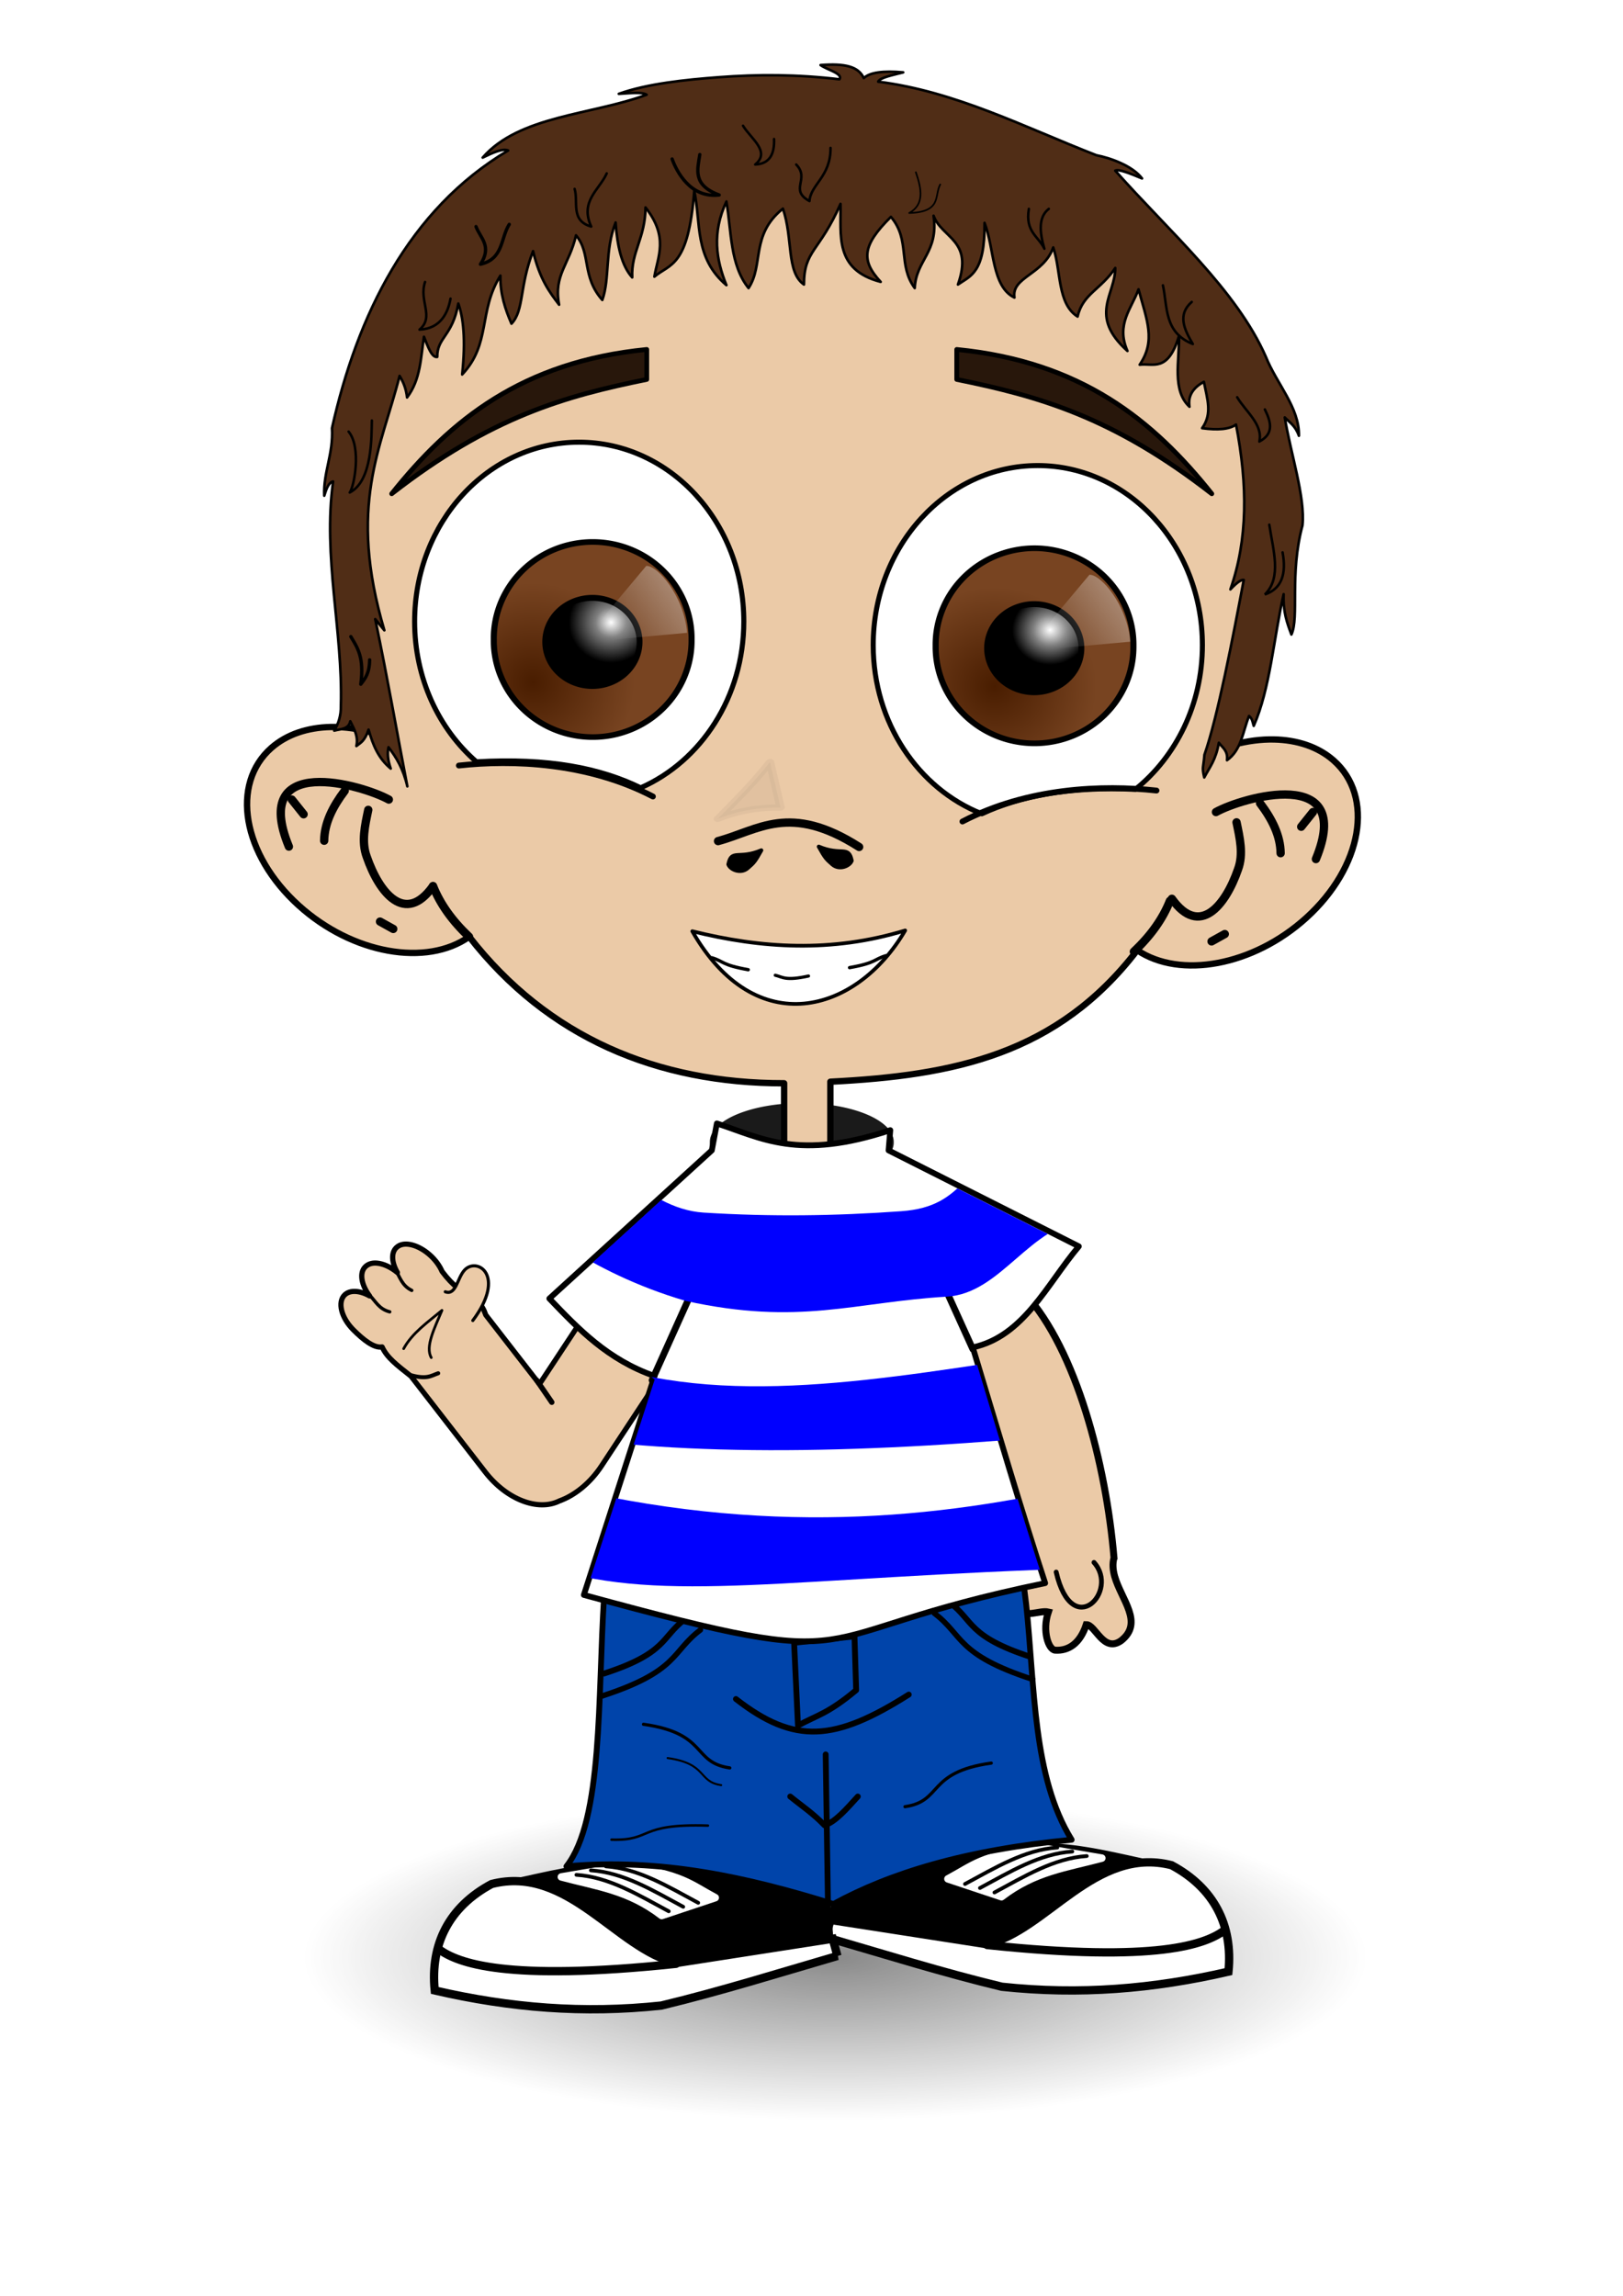 <?xml version="1.0" encoding="UTF-8" standalone="no"?>
<!-- Created with Inkscape (http://www.inkscape.org/) -->
<svg xmlns:dc="http://purl.org/dc/elements/1.1/" xmlns:cc="http://creativecommons.org/ns#" xmlns:rdf="http://www.w3.org/1999/02/22-rdf-syntax-ns#" xmlns:svg="http://www.w3.org/2000/svg" xmlns="http://www.w3.org/2000/svg" xmlns:xlink="http://www.w3.org/1999/xlink" xmlns:sodipodi="http://sodipodi.sourceforge.net/DTD/sodipodi-0.dtd" xmlns:inkscape="http://www.inkscape.org/namespaces/inkscape" id="svg2" version="1.1" inkscape:version="0.47 r22583" width="744.094" height="1052.362" sodipodi:docname="YO NIÑO.svg">
  <defs id="defs6">
    <linearGradient inkscape:collect="always" id="linearGradient3871">
      <stop style="stop-color:#000000;stop-opacity:1;" offset="0" id="stop3873"/>
      <stop style="stop-color:#000000;stop-opacity:0;" offset="1" id="stop3875"/>
    </linearGradient>
    <linearGradient id="linearGradient3738">
      <stop id="stop3740" offset="0" style="stop-color:#ffffff;stop-opacity:1;"/>
      <stop style="stop-color:#7f7f7f;stop-opacity:1;" offset="0.444" id="stop3742"/>
      <stop id="stop3744" offset="1" style="stop-color:#000000;stop-opacity:1;"/>
    </linearGradient>
    <linearGradient id="linearGradient3722">
      <stop style="stop-color:#ffffff;stop-opacity:1;" offset="0" id="stop3724"/>
      <stop id="stop3736" offset="0.369" style="stop-color:#7f7f7f;stop-opacity:1;"/>
      <stop style="stop-color:#000000;stop-opacity:1;" offset="1" id="stop3726"/>
    </linearGradient>
    <linearGradient id="linearGradient3712">
      <stop style="stop-color:#491d00;stop-opacity:1;" offset="0" id="stop3714"/>
      <stop style="stop-color:#784421;stop-opacity:1;" offset="1" id="stop3716"/>
    </linearGradient>
    <linearGradient id="linearGradient3702">
      <stop style="stop-color:#5d2601;stop-opacity:1;" offset="0" id="stop3704"/>
      <stop style="stop-color:#6f3d1b;stop-opacity:1;" offset="1" id="stop3706"/>
    </linearGradient>
    <linearGradient inkscape:collect="always" id="linearGradient3687">
      <stop style="stop-color:#ffffff;stop-opacity:1;" offset="0" id="stop3689"/>
      <stop style="stop-color:#ffffff;stop-opacity:0;" offset="1" id="stop3691"/>
    </linearGradient>
    <inkscape:perspective sodipodi:type="inkscape:persp3d" inkscape:vp_x="0 : 0.5 : 1" inkscape:vp_y="0 : 1000 : 0" inkscape:vp_z="1 : 0.5 : 1" inkscape:persp3d-origin="0.5 : 0.33333333 : 1" id="perspective10"/>
    <filter inkscape:collect="always" id="filter3682" x="-0.179" width="1.358" y="-0.158" height="1.316" color-interpolation-filters="sRGB">
      <feGaussianBlur inkscape:collect="always" stdDeviation="0.56" id="feGaussianBlur3684"/>
    </filter>
    <clipPath clipPathUnits="userSpaceOnUse" id="clipPath3671">
      <path style="fill:#ffffff;stroke:#000000;stroke-width:0.7;stroke-linecap:round;stroke-linejoin:round;stroke-miterlimit:4;stroke-opacity:1;stroke-dasharray:none" d="m 442.646,164.163 0.607,-3.24 c 5.393,1.758 9.781,4.476 20.857,0.81 l -0.202,2.43 22.881,11.542 -12.757,12.149 c 2.902,9.603 5.805,19.498 8.707,28.349 -30.949,6.34 -19.365,11.254 -55.483,1.417 l 8.505,-26.324 -12.656,-9.315 19.54,-17.819 z" id="path3673" sodipodi:nodetypes="ccccccccccc"/>
    </clipPath>
    <clipPath clipPathUnits="userSpaceOnUse" id="clipPath3675">
      <path style="fill:#ffffff;stroke:#000000;stroke-width:0.7;stroke-linecap:round;stroke-linejoin:round;stroke-miterlimit:4;stroke-opacity:1;stroke-dasharray:none" d="m 442.646,164.163 0.607,-3.24 c 5.393,1.758 9.781,4.476 20.857,0.81 l -0.202,2.43 22.881,11.542 -12.757,12.149 c 2.902,9.603 5.805,19.498 8.707,28.349 -30.949,6.34 -19.365,11.254 -55.483,1.417 l 8.505,-26.324 -12.656,-9.315 19.54,-17.819 z" id="path3677" sodipodi:nodetypes="ccccccccccc"/>
    </clipPath>
    <clipPath clipPathUnits="userSpaceOnUse" id="clipPath3679">
      <path style="fill:#ffffff;stroke:#000000;stroke-width:0.7;stroke-linecap:round;stroke-linejoin:round;stroke-miterlimit:4;stroke-opacity:1;stroke-dasharray:none" d="m 442.646,164.163 0.607,-3.24 c 5.393,1.758 9.781,4.476 20.857,0.81 l -0.202,2.43 22.881,11.542 -12.757,12.149 c 2.902,9.603 5.805,19.498 8.707,28.349 -30.949,6.34 -19.365,11.254 -55.483,1.417 l 8.505,-26.324 -12.656,-9.315 19.54,-17.819 z" id="path3681" sodipodi:nodetypes="ccccccccccc"/>
    </clipPath>
    <radialGradient inkscape:collect="always" xlink:href="#linearGradient3712" id="radialGradient3843" gradientUnits="userSpaceOnUse" gradientTransform="matrix(1,0,0,1.051,0,-5.566)" cx="442.291" cy="114.102" fx="442.291" fy="114.102" r="9.324"/>
    <radialGradient inkscape:collect="always" xlink:href="#linearGradient3722" id="radialGradient3845" gradientUnits="userSpaceOnUse" gradientTransform="matrix(0.843,-0.011,0.01,0.791,69.385,28.386)" cx="449.705" cy="106.47" fx="449.705" fy="106.47" r="4.801"/>
    <radialGradient inkscape:collect="always" xlink:href="#linearGradient3712" id="radialGradient3847" gradientUnits="userSpaceOnUse" gradientTransform="matrix(1,0,0,1.051,0,-5.566)" cx="444.116" cy="113.894" fx="444.116" fy="113.894" r="9.324"/>
    <radialGradient inkscape:collect="always" xlink:href="#linearGradient3738" id="radialGradient3849" gradientUnits="userSpaceOnUse" gradientTransform="matrix(0.757,-5.3406669e-7,4.999734e-7,0.683,107.503,35.626)" cx="451.492" cy="105.643" fx="451.492" fy="105.643" r="4.801"/>
    <linearGradient inkscape:collect="always" xlink:href="#linearGradient3687" id="linearGradient3851" gradientUnits="userSpaceOnUse" gradientTransform="translate(0,706.362)" x1="439.096" y1="94.886" x2="429.918" y2="101.368"/>
    <linearGradient inkscape:collect="always" xlink:href="#linearGradient3687" id="linearGradient3853" gradientUnits="userSpaceOnUse" gradientTransform="translate(53.303,707.428)" x1="439.096" y1="94.886" x2="429.918" y2="101.368"/>
    <radialGradient inkscape:collect="always" xlink:href="#linearGradient3871" id="radialGradient3877" cx="353.08" cy="910.213" fx="353.08" fy="910.213" r="169.662" gradientTransform="matrix(1,0,0,0.419,0,528.908)" gradientUnits="userSpaceOnUse"/>
    <filter inkscape:collect="always" id="filter3887">
      <feGaussianBlur inkscape:collect="always" stdDeviation="3.649" id="feGaussianBlur3889"/>
    </filter>
    <radialGradient inkscape:collect="always" xlink:href="#linearGradient3712" id="radialGradient3043" gradientUnits="userSpaceOnUse" gradientTransform="matrix(1,0,0,1.051,0,-5.566)" cx="442.291" cy="114.102" fx="442.291" fy="114.102" r="9.324"/>
    <radialGradient inkscape:collect="always" xlink:href="#linearGradient3722" id="radialGradient3045" gradientUnits="userSpaceOnUse" gradientTransform="matrix(0.843,-0.011,0.01,0.791,69.385,28.386)" cx="449.705" cy="106.47" fx="449.705" fy="106.47" r="4.801"/>
    <radialGradient inkscape:collect="always" xlink:href="#linearGradient3712" id="radialGradient3047" gradientUnits="userSpaceOnUse" gradientTransform="matrix(1,0,0,1.051,0,-5.566)" cx="444.116" cy="113.894" fx="444.116" fy="113.894" r="9.324"/>
    <radialGradient inkscape:collect="always" xlink:href="#linearGradient3738" id="radialGradient3049" gradientUnits="userSpaceOnUse" gradientTransform="matrix(0.757,-5.3406669e-7,4.999734e-7,0.683,107.503,35.626)" cx="451.492" cy="105.643" fx="451.492" fy="105.643" r="4.801"/>
    <linearGradient inkscape:collect="always" xlink:href="#linearGradient3687" id="linearGradient3051" gradientUnits="userSpaceOnUse" gradientTransform="translate(0,706.362)" x1="439.096" y1="94.886" x2="429.918" y2="101.368"/>
    <linearGradient inkscape:collect="always" xlink:href="#linearGradient3687" id="linearGradient3053" gradientUnits="userSpaceOnUse" gradientTransform="translate(53.303,707.428)" x1="439.096" y1="94.886" x2="429.918" y2="101.368"/>
    <linearGradient inkscape:collect="always" xlink:href="#linearGradient3687" id="linearGradient3056" gradientUnits="userSpaceOnUse" gradientTransform="matrix(3.812,0,0,3.812,-1157.779,-92.841)" x1="439.096" y1="94.886" x2="429.918" y2="101.368"/>
    <linearGradient inkscape:collect="always" xlink:href="#linearGradient3687" id="linearGradient3059" gradientUnits="userSpaceOnUse" gradientTransform="matrix(3.812,0,0,3.812,-1360.961,-96.905)" x1="439.096" y1="94.886" x2="429.918" y2="101.368"/>
  </defs>
  <sodipodi:namedview pagecolor="#ffffff" bordercolor="#666666" borderopacity="1" objecttolerance="10" gridtolerance="10" guidetolerance="10" inkscape:pageopacity="0" inkscape:pageshadow="2" inkscape:window-width="1366" inkscape:window-height="706" id="namedview4" showgrid="false" showborder="true" inkscape:zoom="0.30841285" inkscape:cx="523.4169" inkscape:cy="575.73062" inkscape:window-x="-8" inkscape:window-y="-8" inkscape:window-maximized="1" inkscape:current-layer="svg2"/>
  <g id="g3188" inkscape:export-xdpi="90" inkscape:export-ydpi="90">
    <path transform="matrix(1.437,0,0,1.049,-124.458,-57.611)" d="m 522.742,910.213 a 169.662,71.075 0 1 1 -339.324,0 169.662,71.075 0 1 1 339.324,0 z" sodipodi:ry="71.07457" sodipodi:rx="169.66188" sodipodi:cy="910.21301" sodipodi:cx="353.08011" id="path3869" style="opacity:0.678;fill:url(#radialGradient3877);fill-opacity:1;stroke:none;filter:url(#filter3887)" sodipodi:type="arc"/>
    <path sodipodi:nodetypes="csccsccccccccc" id="path3903" d="m 510.725,714.057 c -0.768,2.832 -0.487,5.687 0.316,8.528 3.028,10.718 13.477,21.221 2.941,29.472 -8.125,5.733 -11.755,-7.375 -15.977,-7.352 -2.817,8.622 -8.116,12.104 -14.244,11.711 -3.052,-0.196 -6.061,-8.796 -3.131,-17.514 -4.023,-0.93 -11.107,3.124 -13.091,-1.617 -1.965,-3.801 -7.548,-7.602 -2.673,-11.404 8.233,-7.233 -0.205,-16.777 -1.916,-25.321 -10.314,-28.941 -19.369,-58.303 -26.427,-88.208 -1.142,-4.425 -4.067,-9.85 2.859,-9.755 10.216,-3.162 20.432,-6.324 30.648,-9.486 23.379,25.657 37.04,77.965 40.695,120.946 l -1.2e-4,0 z" style="fill:#ebcaa7;fill-opacity:1;stroke:#000000;stroke-width:3.18px;stroke-linecap:butt;stroke-linejoin:miter;stroke-opacity:1"/>
    <path sodipodi:nodetypes="cscsscssccccccssccccsc" id="rect3871" d="m 184.865,570.363 c -1.255,0.189 -2.312,0.719 -3.162,1.533 -2.499,2.395 -2.125,6.928 0.479,11.401 -3.127,-2.574 -6.552,-4.088 -9.485,-4.311 -2.088,-0.159 -3.899,0.407 -5.174,1.629 -2.889,2.77 -1.899,8.326 1.916,13.413 -4.449,-2.508 -8.945,-2.834 -11.401,-0.479 -3.398,3.257 -1.641,10.46 4.024,16.096 4.327,4.305 9.344,8.451 13.125,7.771 2.286,4.971 6.64,8.184 13.223,13.403 l 34.013,43.881 c 9.884,12.76 24.314,18.156 34.013,13.318 7.057,-2.54 14.11,-8.144 19.354,-16.096 l 30.564,-46.372 c 9.824,-14.898 9.374,-32.121 -1.054,-38.611 -2.607,-1.623 -5.57,-2.446 -8.719,-2.491 -9.445,-0.136 -20.513,6.456 -27.881,17.629 l -21.366,32.384 -24.623,-31.713 c -3.443,-10.263 -9.84,-6.302 -20.024,-19.929 -0.978,-2.229 -2.51,-4.532 -4.599,-6.611 -4.249,-4.227 -9.456,-6.412 -13.222,-5.844 z" style="fill:#ebcaa7;fill-opacity:1;stroke:#000000;stroke-width:2.382;stroke-linecap:round;stroke-linejoin:round;stroke-miterlimit:4;stroke-opacity:1;stroke-dasharray:none"/>
    <path style="fill:#000000;stroke:#000000;stroke-width:3.812px;stroke-linecap:butt;stroke-linejoin:miter;stroke-opacity:1" d="m 522.258,853.482 c -16.017,-3.529 -32.211,-7.329 -48.731,-6.67 -24.224,-0.411 -48.448,-0.821 -72.672,-1.232 -5.507,3.113 -11.015,6.226 -16.522,9.339 -0.718,9.099 -1.437,18.198 -2.155,27.298 34.96,4.071 69.92,8.141 104.88,12.212 9.702,-3.955 19.796,-7.296 28.559,-13.182 3.705,-7.346 7.726,-14.551 12.303,-21.382 0.971,-3.429 -4.053,-4.192 -5.663,-6.382 z" id="path3855"/>
    <path style="fill:#ffffff;stroke:#000000;stroke-width:3.812px;stroke-linecap:butt;stroke-linejoin:miter;stroke-opacity:1" d="m 378.587,887.963 c 26.843,7.814 53.545,16.18 80.736,22.729 35.66,3.826 69.34,1.046 103.882,-6.925 2.144,-21.293 -6.695,-38.429 -26.095,-48.79 -35.018,-8.928 -57.372,29.992 -84.729,36.212 -23.88,-3.709 -47.759,-7.419 -71.639,-11.128 -0.718,2.634 -1.437,5.268 -2.155,7.902 z" id="path3857" sodipodi:nodetypes="ccccccc"/>
    <path style="fill:none;stroke:#000000;stroke-width:3.812px;stroke-linecap:round;stroke-linejoin:round;stroke-opacity:1" d="m 561.05,885.09 c -8.453,5.933 -29.709,14.769 -108.472,6.465" id="path3859" sodipodi:nodetypes="cc"/>
    <path style="fill:#ffffff;fill-opacity:1;stroke:#ffffff;stroke-width:3.435;stroke-linecap:round;stroke-linejoin:round;stroke-opacity:1" d="m 475.987,846.775 c -26.803,4.087 -29.448,8.098 -41.389,14.471 l 24.551,8.184 c 15.211,-11.694 29.568,-13.303 45.996,-17.696 l -29.158,-4.959 z" id="path3861" sodipodi:nodetypes="ccccc"/>
    <path style="fill:none;stroke:#000000;stroke-width:1.717;stroke-linecap:round;stroke-linejoin:round;stroke-miterlimit:4;stroke-opacity:1;stroke-dasharray:none" d="m 491.611,848.72 c -14.951,0.955 -28.557,9.304 -42.335,16.705" id="path3863" sodipodi:nodetypes="cc"/>
    <path sodipodi:nodetypes="cc" id="path3865" d="m 484.746,846.889 c -14.951,0.955 -28.557,9.304 -42.335,16.705" style="fill:none;stroke:#000000;stroke-width:1.717;stroke-linecap:round;stroke-linejoin:round;stroke-miterlimit:4;stroke-opacity:1;stroke-dasharray:none"/>
    <path sodipodi:nodetypes="cc" id="path3867" d="m 498.248,850.78 c -14.951,0.955 -28.557,9.304 -42.335,16.705" style="fill:none;stroke:#000000;stroke-width:1.717;stroke-linecap:round;stroke-linejoin:round;stroke-miterlimit:4;stroke-opacity:1;stroke-dasharray:none"/>
    <path id="path3738" d="m 240.258,862.103 c 16.017,-3.529 32.211,-7.329 48.731,-6.67 24.224,-0.411 48.448,-0.821 72.672,-1.232 5.507,3.113 11.015,6.226 16.522,9.339 0.718,9.099 1.437,18.198 2.155,27.298 -34.96,4.071 -69.92,8.141 -104.88,12.212 -9.702,-3.955 -19.796,-7.296 -28.559,-13.182 -3.705,-7.346 -7.726,-14.551 -12.303,-21.382 -0.971,-3.429 4.053,-4.192 5.663,-6.382 z" style="fill:#000000;stroke:#000000;stroke-width:3.812px;stroke-linecap:butt;stroke-linejoin:miter;stroke-opacity:1"/>
    <path sodipodi:nodetypes="ccccccc" id="path3736" d="m 383.93,896.584 c -26.843,7.814 -53.545,16.18 -80.736,22.729 -35.66,3.826 -69.34,1.046 -103.882,-6.925 -2.144,-21.293 6.695,-38.429 26.095,-48.79 35.018,-8.928 57.372,29.992 84.729,36.212 23.88,-3.709 47.759,-7.419 71.639,-11.128 0.718,2.634 1.437,5.268 2.155,7.902 z" style="fill:#ffffff;stroke:#000000;stroke-width:3.812px;stroke-linecap:butt;stroke-linejoin:miter;stroke-opacity:1"/>
    <path sodipodi:nodetypes="cc" id="path3747" d="m 201.467,893.71 c 8.453,5.933 29.709,14.769 108.472,6.465" style="fill:none;stroke:#000000;stroke-width:3.812px;stroke-linecap:round;stroke-linejoin:round;stroke-opacity:1"/>
    <path sodipodi:nodetypes="ccccc" id="rect3749" d="m 286.529,855.395 c 26.803,4.087 29.448,8.098 41.389,14.471 l -24.551,8.184 c -15.211,-11.694 -29.568,-13.303 -45.996,-17.696 l 29.158,-4.959 z" style="fill:#ffffff;fill-opacity:1;stroke:#ffffff;stroke-width:3.435;stroke-linecap:round;stroke-linejoin:round;stroke-opacity:1"/>
    <path sodipodi:nodetypes="cc" id="path3752" d="m 270.905,857.34 c 14.951,0.955 28.557,9.304 42.335,16.705" style="fill:none;stroke:#000000;stroke-width:1.717;stroke-linecap:round;stroke-linejoin:round;stroke-miterlimit:4;stroke-opacity:1;stroke-dasharray:none"/>
    <path style="fill:none;stroke:#000000;stroke-width:1.717;stroke-linecap:round;stroke-linejoin:round;stroke-miterlimit:4;stroke-opacity:1;stroke-dasharray:none" d="m 277.77,855.51 c 14.951,0.955 28.557,9.304 42.335,16.705" id="path3754" sodipodi:nodetypes="cc"/>
    <path style="fill:none;stroke:#000000;stroke-width:1.717;stroke-linecap:round;stroke-linejoin:round;stroke-miterlimit:4;stroke-opacity:1;stroke-dasharray:none" d="m 264.269,859.4 c 14.951,0.955 28.557,9.304 42.335,16.705" id="path3758" sodipodi:nodetypes="cc"/>
    <g transform="matrix(3.812,0,0,3.812,-1360.243,-96.186)" id="g3767">
      <path style="fill:#0044aa;stroke:#000000;stroke-width:0.7;stroke-linecap:round;stroke-linejoin:round;stroke-miterlimit:4;stroke-opacity:1;stroke-dasharray:none" d="m 480.256,218.207 c 1.053,9.905 0.767,20.663 5.464,28.25 -12.831,1.225 -21.851,4.02 -28.65,7.729 -10.283,-3.197 -20.775,-5.561 -32.115,-4.531 4.405,-5.59 3.756,-20.314 4.531,-32.515 l 50.371,-2.132 0.4,3.198 z" id="path3689" sodipodi:nodetypes="ccccccc"/>
      <path style="fill:none;stroke:#000000;stroke-width:0.7;stroke-linecap:round;stroke-linejoin:round;stroke-miterlimit:4;stroke-opacity:1;stroke-dasharray:none" d="m 456.137,236.197 0.267,17.59" id="path3691"/>
      <path style="fill:none;stroke:#000000;stroke-width:0.7;stroke-linecap:round;stroke-linejoin:round;stroke-miterlimit:4;stroke-opacity:1;stroke-dasharray:none" d="m 451.873,241.26 c 1.377,1.127 2.754,2.022 4.131,3.465 1.333,-0.43 2.665,-2.008 3.998,-3.465" id="path3693" sodipodi:nodetypes="ccc"/>
      <path style="fill:none;stroke:#000000;stroke-width:0.7;stroke-linecap:round;stroke-linejoin:round;stroke-miterlimit:4;stroke-opacity:1;stroke-dasharray:none" d="m 445.343,229.534 c 7.085,5.518 11.913,5.083 20.788,-0.533" id="path3696" sodipodi:nodetypes="cc"/>
      <path style="fill:none;stroke:#000000;stroke-width:0.7;stroke-linecap:round;stroke-linejoin:round;stroke-miterlimit:4;stroke-opacity:1;stroke-dasharray:none" d="m 452.339,222.771 0.466,9.961 c 2.179,-1.221 3.542,-1.37 6.996,-4.264 l -0.2,-6.463 -7.262,0.766 z" id="path3706" sodipodi:nodetypes="ccccc"/>
      <path style="fill:none;stroke:#000000;stroke-width:0.7;stroke-linecap:round;stroke-linejoin:round;stroke-miterlimit:4;stroke-opacity:1;stroke-dasharray:none" d="m 471.062,217.94 c 2.868,2.152 2.129,4.063 9.728,6.53" id="path3708" sodipodi:nodetypes="cc"/>
      <path sodipodi:nodetypes="cc" id="path3710" d="m 469.206,219.23 c 3.492,2.619 2.592,4.945 11.841,7.948" style="fill:none;stroke:#000000;stroke-width:0.652;stroke-linecap:round;stroke-linejoin:round;stroke-miterlimit:4;stroke-opacity:1;stroke-dasharray:none"/>
      <path sodipodi:nodetypes="cc" id="path3712" d="m 439.213,219.939 c -2.868,2.152 -2.129,4.063 -9.728,6.53" style="fill:none;stroke:#000000;stroke-width:0.7;stroke-linecap:round;stroke-linejoin:round;stroke-miterlimit:4;stroke-opacity:1;stroke-dasharray:none"/>
      <path style="fill:none;stroke:#000000;stroke-width:0.652;stroke-linecap:round;stroke-linejoin:round;stroke-miterlimit:4;stroke-opacity:1;stroke-dasharray:none" d="m 441.07,221.229 c -3.492,2.619 -2.592,4.945 -11.841,7.948" id="path3714" sodipodi:nodetypes="cc"/>
      <path style="fill:none;stroke:#000000;stroke-width:0.384;stroke-linecap:round;stroke-linejoin:round;stroke-miterlimit:4;stroke-opacity:1;stroke-dasharray:none" d="m 465.674,242.483 c 4.593,-0.667 2.571,-4.148 10.377,-5.244" id="path3716" sodipodi:nodetypes="cc"/>
      <path sodipodi:nodetypes="cc" id="path3721" d="m 444.602,237.819 c -4.593,-0.667 -2.571,-4.148 -10.377,-5.244" style="fill:none;stroke:#000000;stroke-width:0.384;stroke-linecap:round;stroke-linejoin:round;stroke-miterlimit:4;stroke-opacity:1;stroke-dasharray:none"/>
      <path style="fill:none;stroke:#000000;stroke-width:0.239;stroke-linecap:round;stroke-linejoin:round;stroke-miterlimit:4;stroke-opacity:1;stroke-dasharray:none" d="m 443.569,239.891 c -2.853,-0.414 -1.597,-2.577 -6.446,-3.257" id="path3723" sodipodi:nodetypes="cc"/>
    </g>
    <path style="fill:none;stroke:#000000;stroke-width:1.131;stroke-linecap:round;stroke-linejoin:round;stroke-miterlimit:4;stroke-opacity:1;stroke-dasharray:none" d="m 280.346,843.273 c 19.224,0.56 11.551,-7.476 44.214,-6.445" id="path3725" sodipodi:nodetypes="cc"/>
    <path transform="matrix(4.334,0,0,3.812,-1596.024,-106.556)" d="m 462.8,165.304 a 9.728,4.664 0 1 1 -19.455,0 9.728,4.664 0 1 1 19.455,0 z" sodipodi:ry="4.6639776" sodipodi:rx="9.727725" sodipodi:cy="165.30418" sodipodi:cx="453.07211" id="path3687" style="fill:#1a1a1a;fill-opacity:1;stroke:none" sodipodi:type="arc"/>
    <path id="rect2857" d="m 363.073,62.598 c -124.56,0 -216.086,75.545 -203.935,202.505 2.509,25.993 6.658,49.558 12.269,70.877 -6.737,-1.916 -13.43,-2.88 -19.774,-2.74 -10.513,0.232 -20.058,3.315 -27.16,9.53 -18.937,16.574 -13.311,48.961 12.508,72.306 24.62,22.262 58.612,28.156 78.143,14.294 35.918,46.167 86.12,67.243 144.374,67.184 l 0,32.043 21.203,0 0,-32.758 c 56.749,-2.839 103.98,-12.556 140.682,-60.275 19.638,13.23 53.102,7.225 77.428,-14.771 25.819,-23.346 31.444,-55.733 12.508,-72.306 -7.101,-6.215 -16.646,-9.298 -27.16,-9.53 -5.973,-0.132 -12.241,0.686 -18.583,2.382 6.385,-21.369 12.13,-45.636 17.273,-73.378 C 605.899,143.628 487.634,62.598 363.073,62.598 z" style="fill:#ebcaa7;fill-opacity:1;stroke:#000000;stroke-width:2.909;stroke-linecap:round;stroke-linejoin:round;stroke-miterlimit:4;stroke-opacity:1;stroke-dasharray:none"/>
    <path style="fill:none;stroke:#000000;stroke-width:3.812px;stroke-linecap:round;stroke-linejoin:round;stroke-opacity:1" d="m 178.269,366.51 c -12.066,-6.708 -63.684,-21.693 -45.822,21.563" id="path3796" sodipodi:nodetypes="cc"/>
    <path style="fill:none;stroke:#000000;stroke-width:3.812px;stroke-linecap:round;stroke-linejoin:round;stroke-opacity:1" d="m 198.484,406.267 c -12.728,17.826 -24.59,3.086 -30.319,-13.47 -2.622,-6.992 -0.788,-14.548 0.669,-21.57" id="path3798" sodipodi:nodetypes="ccc"/>
    <path style="fill:none;stroke:#000000;stroke-width:3.812px;stroke-linecap:round;stroke-linejoin:round;stroke-opacity:1" d="m 158.054,362.467 c -5.481,7.248 -9.324,14.768 -9.434,22.911" id="path3800" sodipodi:nodetypes="cc"/>
    <path style="fill:none;stroke:#000000;stroke-width:3.812px;stroke-linecap:round;stroke-linejoin:round;stroke-opacity:1" d="m 133.795,366.51 5.391,6.739" id="path3804"/>
    <path style="fill:none;stroke:#000000;stroke-width:3.812px;stroke-linecap:round;stroke-linejoin:round;stroke-opacity:1" d="m 180.291,425.809 -6.065,-3.369" id="path3806"/>
    <path id="path3619" d="m 475.741,213.407 c -41.682,0 -75.403,36.887 -75.403,82.312 0,35.59 20.763,65.853 49.792,77.309 17.516,-8.118 39.927,-12.627 70.4,-11.197 18.613,-14.979 30.733,-38.962 30.733,-66.112 0,-45.425 -33.84,-82.312 -75.523,-82.312 z" style="fill:#ffffff;fill-opacity:1;stroke:#000000;stroke-width:2.313;stroke-linecap:round;stroke-linejoin:round;stroke-miterlimit:4;stroke-opacity:1;stroke-dasharray:none"/>
    <path id="path3617" d="m 265.493,202.687 c -41.682,0 -75.403,36.768 -75.403,82.193 0,26.028 11.035,49.254 28.351,64.325 33.163,-1.939 56.932,2.938 75.284,11.912 27.699,-12.181 47.291,-41.688 47.291,-76.237 0,-45.425 -33.84,-82.193 -75.523,-82.193 z" style="fill:#ffffff;fill-opacity:1;stroke:#000000;stroke-width:2.313;stroke-linecap:round;stroke-linejoin:round;stroke-miterlimit:4;stroke-opacity:1;stroke-dasharray:none"/>
    <path transform="matrix(5.012,0,0,4.65,-1972.47,-219.059)" d="m 456.81,110.151 a 9.046,9.517 0 1 1 -18.091,0 9.046,9.517 0 1 1 18.091,0 z" sodipodi:ry="9.5168848" sodipodi:rx="9.0457516" sodipodi:cy="110.15087" sodipodi:cx="447.76471" id="path3609" style="fill:url(#radialGradient3043);fill-opacity:1;stroke:#000000;stroke-width:0.557;stroke-linecap:round;stroke-linejoin:round;stroke-miterlimit:4;stroke-opacity:1;stroke-dasharray:none" sodipodi:type="arc"/>
    <path transform="matrix(4.782,0,0,4.87,-1869.621,-238.981)" d="m 452.288,109.491 a 4.523,4.146 0 1 1 -9.046,0 4.523,4.146 0 1 1 9.046,0 z" sodipodi:ry="4.1459694" sodipodi:rx="4.5228758" sodipodi:cy="109.49129" sodipodi:cx="447.76471" id="path3611" style="fill:url(#radialGradient3045);fill-opacity:1;stroke:#000000;stroke-width:0.557;stroke-linecap:round;stroke-linejoin:round;stroke-miterlimit:4;stroke-opacity:1;stroke-dasharray:none" sodipodi:type="arc"/>
    <path sodipodi:type="arc" style="fill:url(#radialGradient3047);fill-opacity:1;stroke:#000000;stroke-width:0.557;stroke-linecap:round;stroke-linejoin:round;stroke-miterlimit:4;stroke-opacity:1;stroke-dasharray:none" id="path3613" sodipodi:cx="447.76471" sodipodi:cy="110.15087" sodipodi:rx="9.0457516" sodipodi:ry="9.5168848" d="m 456.81,110.151 a 9.046,9.517 0 1 1 -18.091,0 9.046,9.517 0 1 1 18.091,0 z" transform="matrix(5.012,0,0,4.65,-1769.893,-216.186)"/>
    <path sodipodi:type="arc" style="fill:url(#radialGradient3049);fill-opacity:1;stroke:#000000;stroke-width:0.557;stroke-linecap:round;stroke-linejoin:round;stroke-miterlimit:4;stroke-opacity:1;stroke-dasharray:none" id="path3615" sodipodi:cx="447.76471" sodipodi:cy="109.49129" sodipodi:rx="4.5228758" sodipodi:ry="4.1459694" d="m 452.288,109.491 a 4.523,4.146 0 1 1 -9.046,0 4.523,4.146 0 1 1 9.046,0 z" transform="matrix(4.782,0,0,4.87,-1667.044,-236.107)"/>
    <path sodipodi:nodetypes="cc" id="path3621" d="m 329.196,385.542 c 18.461,-4.919 32.721,-17.712 64.689,2.695" style="fill:none;stroke:#000000;stroke-width:3.812px;stroke-linecap:round;stroke-linejoin:round;stroke-opacity:1"/>
    <path sodipodi:nodetypes="cscc" id="path3623" d="m 349.045,389.76 c -2.851,5.097 -3.3,5.635 -6.249,8.178 -3.271,2.819 -8.051,0.639 -8.868,-1.722 1.432,-7.179 4.797,-2.064 15.117,-6.456 z" style="fill:#000000;fill-opacity:1;stroke:#000000;stroke-width:1.787;stroke-linecap:round;stroke-linejoin:round;stroke-miterlimit:4;stroke-opacity:1"/>
    <path style="fill:#000000;fill-opacity:1;stroke:#000000;stroke-width:1.787;stroke-linecap:round;stroke-linejoin:round;stroke-miterlimit:4;stroke-opacity:1" d="m 375.37,388.075 c 2.851,5.097 3.3,5.635 6.249,8.178 3.271,2.819 8.051,0.639 8.868,-1.722 -1.432,-7.179 -4.797,-2.064 -15.117,-6.456 z" id="path3626" sodipodi:nodetypes="cscc"/>
    <path transform="matrix(3.853,-0.257,0.136,2.865,-1471.913,123.989)" sodipodi:nodetypes="cccc" id="path3628" d="m 462.875,129.25 c 2.167,-2.688 4.333,-5.185 6.5,-8.5 l 1,7.375 c -2.671,-0.308 -5.162,0.1 -7.5,1.125 z" style="opacity:0.204;fill:#000000;stroke:#000000;stroke-width:1px;stroke-linecap:round;stroke-linejoin:round;stroke-opacity:1;filter:url(#filter3682)"/>
    <path sodipodi:nodetypes="ccc" id="path3695" d="m 317.389,426.861 c 28.937,50.596 75.169,37.914 97.614,-0.359 -33.797,10.313 -66.06,8.205 -97.614,0.359 z" style="fill:#ffffff;stroke:#000000;stroke-width:1.692;stroke-linecap:round;stroke-linejoin:round;stroke-miterlimit:4;stroke-opacity:1;stroke-dasharray:none"/>
    <path sodipodi:nodetypes="cc" id="path3697" d="m 326.363,439.022 c 5.515,1.611 4.366,3.302 16.677,5.48" style="fill:none;stroke:#000000;stroke-width:1.525;stroke-linecap:round;stroke-linejoin:round;stroke-miterlimit:4;stroke-opacity:1;stroke-dasharray:none"/>
    <path style="fill:none;stroke:#000000;stroke-width:1.449;stroke-linecap:round;stroke-linejoin:round;stroke-miterlimit:4;stroke-opacity:1;stroke-dasharray:none" d="m 355.434,447.037 c 3.482,0.841 4.692,2.68 15.237,0.351" id="path3699" sodipodi:nodetypes="cc"/>
    <path style="fill:none;stroke:#000000;stroke-width:1.525;stroke-linecap:round;stroke-linejoin:round;stroke-miterlimit:4;stroke-opacity:1;stroke-dasharray:none" d="m 406.174,438.069 c -5.515,1.611 -4.366,3.302 -16.677,5.48" id="path3701" sodipodi:nodetypes="cc"/>
    <path sodipodi:nodetypes="cc" id="path3707" d="m 557.478,372.228 c 12.066,-6.708 63.684,-21.693 45.822,21.563" style="fill:none;stroke:#000000;stroke-width:3.812px;stroke-linecap:round;stroke-linejoin:round;stroke-opacity:1"/>
    <path sodipodi:nodetypes="ccc" id="path3719" d="m 537.263,411.985 c 12.728,17.826 24.59,3.086 30.319,-13.47 2.622,-6.992 0.788,-14.548 -0.669,-21.57" style="fill:none;stroke:#000000;stroke-width:3.812px;stroke-linecap:round;stroke-linejoin:round;stroke-opacity:1"/>
    <path sodipodi:nodetypes="cc" id="path3735" d="m 577.693,368.185 c 5.481,7.248 9.324,14.768 9.434,22.911" style="fill:none;stroke:#000000;stroke-width:3.812px;stroke-linecap:round;stroke-linejoin:round;stroke-opacity:1"/>
    <path id="path3739" d="m 601.952,372.228 -5.391,6.739" style="fill:none;stroke:#000000;stroke-width:3.812px;stroke-linecap:round;stroke-linejoin:round;stroke-opacity:1"/>
    <path id="path3785" d="m 555.456,431.527 6.065,-3.369" style="fill:none;stroke:#000000;stroke-width:3.812px;stroke-linecap:round;stroke-linejoin:round;stroke-opacity:1"/>
    <path sodipodi:nodetypes="cc" id="path3810" d="m 519.838,436.216 c 7.727,-7.304 13.274,-15.045 16.509,-23.248" style="fill:none;stroke:#000000;stroke-width:3.812px;stroke-linecap:round;stroke-linejoin:round;stroke-opacity:1"/>
    <path style="fill:none;stroke:#000000;stroke-width:3.812px;stroke-linecap:round;stroke-linejoin:round;stroke-opacity:1" d="m 215.037,429.396 c -7.727,-7.304 -13.274,-15.045 -16.509,-23.248" id="path3812" sodipodi:nodetypes="cc"/>
    <path sodipodi:nodetypes="cccc" id="path3826" d="m 438.633,160.186 0,13.737 c 37.142,7.554 71.425,16.976 116.936,52.404 -26.902,-33.717 -59.781,-60.515 -116.936,-66.141 z" style="fill:#28170b;stroke:#000000;stroke-width:2.18;stroke-linecap:round;stroke-linejoin:round;stroke-miterlimit:4;stroke-opacity:1;stroke-dasharray:none"/>
    <path style="fill:#28170b;stroke:#000000;stroke-width:2.18;stroke-linecap:round;stroke-linejoin:round;stroke-miterlimit:4;stroke-opacity:1;stroke-dasharray:none" d="m 296.511,160.186 0,13.737 c -37.142,7.554 -71.425,16.976 -116.936,52.404 26.902,-33.717 59.781,-60.515 116.936,-66.141 z" id="path3828" sodipodi:nodetypes="cccc"/>
    <path sodipodi:nodetypes="cccccccccccccccccccccccccccccccccccccccccccccccsccccccccccccccccccccccccccccccccccc" id="path3842" d="m 318.305,87.47 c 3.097,14.759 -0.071,30.707 14.73,43.242 -4.724,-11.636 -6.715,-23.936 -4.6e-4,-38.348 2.333,13.776 1.626,29.119 10.158,39.698 7.105,-10.835 0.79,-24.29 15.745,-36.435 4.723,13.779 1.471,29.054 9.65,34.803 0.046,-15.91 7.033,-14.806 16.761,-36.979 0.325,14.318 -2.983,30.134 18.412,35.76 -8.978,-9.715 -8.663,-16.601 4.698,-29.807 9.079,10.722 3.014,21.939 10.92,32.657 0.591,-13.008 11.005,-16.301 8.635,-33.172 3.849,10.401 18.393,11.095 11.174,31.541 5.762,-4.035 12.406,-5.272 12.19,-28.278 4.507,11.489 3.22,29.173 13.714,34.26 -1.473,-9.488 13.346,-10.462 17.78,-22.999 3.649,10.629 1.798,25.839 11.171,31.7 2.336,-10.444 10.743,-12.384 17.269,-22.296 0.086,12.296 -12.425,21.808 5.587,38.066 -5.388,-12.235 1.908,-19.438 5.079,-28.278 3.818,14.149 8.057,23.562 0.522,34.581 6.003,-0.888 12.976,3.878 18.063,-13.313 0.181,11.585 -3.322,25.069 4.779,32.569 -0.777,-4.79 1.394,-8.606 6.603,-11.42 1.558,8.019 3.976,14.589 -0.811,21.254 7.114,0.966 12.495,0.566 15.54,-1.677 5.391,27.794 5.423,52.701 -2.57,75.565 3.036,-3.237 5.005,-4.546 6.126,-4.327 -5.071,26.764 -11.905,62.566 -18.033,80.164 -0.513,6.529 -1.233,5.193 -0.087,10.371 2.451,-4.669 5.352,-8.036 6.693,-15.909 1.699,2.249 4.265,3.693 3.739,8.007 6.638,-4.656 7.217,-13.122 10.107,-20.28 1.623,1.325 1.629,2.984 2.152,4.536 7.539,-17.06 9.142,-40.241 13.714,-60.362 -0.345,7.967 1.583,13.255 3.555,18.489 3.674,-7.842 -0.951,-27.555 5.079,-50.03 1.349,-12.831 -5.418,-32.991 -8.127,-49.486 2.289,2.368 4.862,3.762 6.488,8.411 0.296,-12.91 -10.257,-23.9 -15.122,-36.145 -13.492,-30.728 -44.233,-57.351 -69.076,-85.377 1.497,-0.861 6.797,1.278 12.285,3.564 -4.381,-5.787 -14.504,-9.389 -20.92,-10.634 -32.886,-12.801 -64.674,-29.288 -100.058,-33.716 0.905,-1.955 6.738,-3.013 11.482,-4.27 -9.219,-0.827 -15.331,0.008 -18.085,2.638 -2.439,-5.337 -8.598,-6.828 -19.808,-5.982 2.905,2.173 10.49,3.885 8.634,6.526 -19.473,-2.332 -37.635,-2.297 -55.088,-0.984 -15.758,1.185 -33.116,2.999 -46.049,7.647 4.918,-0.267 10.564,-0.976 12.761,0.407 -25.318,9.304 -58.433,9.562 -75.171,28.822 4.745,-2.317 9.292,-4.346 11.682,-3.263 -45.702,27.102 -69.246,75.722 -80.758,127.25 0.656,12.08 -4.049,20.232 -3.555,30.997 0.994,-3.29 2.123,-6.163 4.063,-6.526 -4.803,34.378 4.524,68.689 3.555,102.779 0.097,4.572 -1.117,8.242 -3.047,11.42 2.954,-0.772 6.633,-0.581 7.365,-4.299 2.107,4.139 3.702,7.23 2.793,11.369 1.862,-1.513 3.725,-2.038 5.587,-7.522 2.08,7.202 4.419,13.054 10.158,17.854 -1.49,-4.253 -1.549,-7.275 -1.016,-9.788 3.555,4.585 6.759,9.896 8.635,17.945 -4.91,-25.559 -9.033,-49.495 -14.729,-76.676 l 4.19,5.147 c -16.931,-57.319 -1.378,-83.53 6.984,-116.627 1.764,2.816 3.017,6.028 3.428,9.891 6.253,-8.269 6.269,-18.254 7.746,-27.836 1.837,4.591 3.605,9.71 6.095,9.245 -0.101,-8.997 7.025,-9.479 9.65,-24.471 2.308,6.454 3.47,16.449 1.778,32.528 13.299,-14.178 7.284,-28.753 17.523,-45.326 -0.14,8.398 2.202,15.374 5.079,22.043 5.846,-6.101 3.561,-17.023 9.904,-33.272 3.095,12.973 7.519,18.753 11.936,24.571 -2.605,-13.755 4.675,-18.293 7.746,-31.811 7.007,8.221 2.446,18.795 12.063,29.636 3.515,-9.694 1.075,-22.712 6.095,-35.518 0.744,10.864 2.822,19.895 7.619,25.186 -0.547,-11.758 5.958,-17.937 6.095,-32.084 10.764,13.681 5.581,22.543 4.063,31.731 7.188,-6.032 15.578,-4.264 18.285,-39.345 l -1.2e-4,0 z" style="fill:#502d16;fill-opacity:1;stroke:#000000;stroke-width:1.183;stroke-linecap:round;stroke-linejoin:round;stroke-miterlimit:4;stroke-opacity:1;stroke-dasharray:none"/>
    <path sodipodi:nodetypes="ccc" id="path3846" d="m 218.233,103.86 c 1.921,5.239 7.543,8.935 2.032,17.271 10.627,-2.417 9.185,-11.966 13.207,-18.286" style="fill:none;stroke:#000000;stroke-width:1.525;stroke-linecap:round;stroke-linejoin:round;stroke-miterlimit:4;stroke-opacity:1;stroke-dasharray:none"/>
    <path sodipodi:nodetypes="ccc" id="path3848" d="m 308.141,72.875 c 2.038,5.692 8.43,18.123 21.588,16.509 -12.358,-4.576 -9.935,-11.676 -8.889,-18.54" style="fill:none;stroke:#000000;stroke-width:1.525;stroke-linecap:round;stroke-linejoin:round;stroke-miterlimit:4;stroke-opacity:1;stroke-dasharray:none"/>
    <path sodipodi:nodetypes="ccc" id="path3850" d="m 365.032,75.415 c 6.48,6.703 -3.415,11.571 6.095,16.763 0.443,-7.572 9.76,-11.129 9.651,-24.382" style="fill:none;stroke:#000000;stroke-width:1.144;stroke-linecap:round;stroke-linejoin:round;stroke-miterlimit:4;stroke-opacity:1;stroke-dasharray:none"/>
    <path sodipodi:nodetypes="ccc" id="path3852" d="m 419.891,78.97 c 2.619,7.601 4.022,14.741 -3.048,18.667 15.151,-0.456 11.395,-8.003 14.223,-13.08" style="fill:none;stroke:#000000;stroke-width:0.762;stroke-linecap:round;stroke-linejoin:round;stroke-miterlimit:4;stroke-opacity:1;stroke-dasharray:none"/>
    <path sodipodi:nodetypes="ccc" id="path3854" d="m 471.703,95.733 c -1.802,10.547 4.409,12.545 7.111,18.286 -2.256,-7.771 -2.78,-14.554 2.032,-18.286" style="fill:none;stroke:#000000;stroke-width:1.144;stroke-linecap:round;stroke-linejoin:round;stroke-miterlimit:4;stroke-opacity:1;stroke-dasharray:none"/>
    <path sodipodi:nodetypes="ccc" id="path3856" d="m 533.165,130.782 c 2.147,10.013 0.483,21.659 13.715,26.922 -4.029,-6.796 -7.138,-13.506 -0.508,-19.302" style="fill:none;stroke:#000000;stroke-width:1.144;stroke-linecap:round;stroke-linejoin:round;stroke-miterlimit:4;stroke-opacity:1;stroke-dasharray:none"/>
    <path sodipodi:nodetypes="ccc" id="path3858" d="m 581.929,240.5 c 1.715,11.624 5.875,24.226 -2.032,32.001 7.63,-2.568 9.976,-9.287 8.127,-19.302" style="fill:none;stroke:#000000;stroke-width:1.144;stroke-linecap:round;stroke-linejoin:miter;stroke-miterlimit:4;stroke-opacity:1;stroke-dasharray:none"/>
    <path sodipodi:nodetypes="ccc" id="path3860" d="m 567.198,182.085 c 3.948,6.654 11.944,12.457 10.159,20.318 6.922,-3.653 5.301,-9.074 2.54,-14.731" style="fill:none;stroke:#000000;stroke-width:1.144;stroke-linecap:round;stroke-linejoin:round;stroke-miterlimit:4;stroke-opacity:1;stroke-dasharray:none"/>
    <path sodipodi:nodetypes="ccc" id="path3862" d="m 340.65,57.636 c 3.56,5.926 12.819,11.852 5.588,17.778 6.492,-0.281 8.91,-4.636 8.635,-11.683" style="fill:none;stroke:#000000;stroke-width:1.144;stroke-linecap:round;stroke-linejoin:round;stroke-miterlimit:4;stroke-opacity:1;stroke-dasharray:none"/>
    <path sodipodi:nodetypes="ccc" id="path3864" d="m 263.441,86.59 c 1.834,6.055 -2.045,14.528 7.619,17.27 -5.367,-11.596 3.659,-16.74 7.111,-24.382" style="fill:none;stroke:#000000;stroke-width:1.144;stroke-linecap:round;stroke-linejoin:round;stroke-miterlimit:4;stroke-opacity:1;stroke-dasharray:none"/>
    <path sodipodi:nodetypes="ccc" id="path3866" d="m 194.867,129.258 c -2.938,8.841 4.452,15.874 -2.54,21.842 9.94,-0.456 13.125,-8.074 14.223,-14.223" style="fill:none;stroke:#000000;stroke-width:1.144;stroke-linecap:round;stroke-linejoin:round;stroke-miterlimit:4;stroke-opacity:1;stroke-dasharray:none"/>
    <path sodipodi:nodetypes="ccc" id="path3868" d="m 159.818,197.832 c 6.01,7.275 2.545,25.321 0.508,27.938 10.531,-5.326 9.949,-25.988 10.159,-33.017" style="fill:none;stroke:#000000;stroke-width:1.144;stroke-linecap:round;stroke-linejoin:round;stroke-miterlimit:4;stroke-opacity:1;stroke-dasharray:none"/>
    <path sodipodi:nodetypes="ccc" id="path3870" d="m 160.834,291.804 c 2.961,4.982 6.251,9.436 4.572,21.842 1.946,-2.543 3.979,-4.911 4.064,-11.175" style="fill:none;stroke:#000000;stroke-width:1.525;stroke-linecap:round;stroke-linejoin:round;stroke-miterlimit:4;stroke-opacity:1;stroke-dasharray:none"/>
    <path sodipodi:nodetypes="cc" id="path3632" d="m 441.248,376.566 c 29.959,-15.607 64.258,-16.888 88.964,-14.191" style="fill:none;stroke:#000000;stroke-width:2.668;stroke-linecap:round;stroke-linejoin:round;stroke-miterlimit:4;stroke-opacity:1;stroke-dasharray:none"/>
    <path style="fill:none;stroke:#000000;stroke-width:2.668;stroke-linecap:round;stroke-linejoin:round;stroke-miterlimit:4;stroke-opacity:1;stroke-dasharray:none" d="m 299.342,365.104 c -29.959,-15.607 -64.258,-16.888 -88.964,-14.191" id="path3634" sodipodi:nodetypes="cc"/>
    <path style="fill:#ffffff;stroke:#000000;stroke-width:2.668;stroke-linecap:round;stroke-linejoin:round;stroke-miterlimit:4;stroke-opacity:1;stroke-dasharray:none" d="m 326.343,527.318 2.316,-12.35 c 20.557,6.703 37.283,17.062 79.502,3.087 l -0.772,9.262 87.221,43.996 c -14.762,17.504 -25.196,41.192 -48.628,46.312 11.063,36.605 22.127,74.325 33.19,108.062 -117.973,24.167 -73.817,42.898 -211.492,5.403 l 32.418,-100.343 c -21.367,-7.43 -34.809,-21.464 -48.242,-35.506 l 74.485,-67.924 z" id="path3657" sodipodi:nodetypes="ccccccccccc"/>
    <path sodipodi:nodetypes="cc" id="path3683" d="M 445.983,618.399 429.002,580.963" style="fill:none;stroke:#000000;stroke-width:3.049;stroke-linecap:round;stroke-linejoin:round;stroke-miterlimit:4;stroke-opacity:1;stroke-dasharray:none"/>
    <path sodipodi:nodetypes="cc" id="path3685" d="m 298.942,632.678 20.84,-46.312" style="fill:none;stroke:#000000;stroke-width:3.049;stroke-linecap:round;stroke-linejoin:round;stroke-miterlimit:4;stroke-opacity:1;stroke-dasharray:none"/>
    <path transform="matrix(3.812,0,0,3.812,-1360.961,-96.905)" clip-path="url(#clipPath3679)" sodipodi:nodetypes="ccccc" id="rect3638" d="m 423.149,203.851 c 25.801,6.384 46.587,4.239 64.913,0 l 0,10.125 c -36.19,1.112 -50.995,4.331 -64.913,0 l 0,-10.125 z" style="fill:#0000ff;fill-opacity:1;stroke:none"/>
    <path transform="matrix(3.812,0,0,3.812,-1360.961,-96.905)" clip-path="url(#clipPath3675)" style="fill:#0000ff;fill-opacity:1;stroke:none" d="m 430.742,189.879 c 16.67,4.903 36.12,0.647 56.509,-2.227 l 0,10.125 c -25.591,2.471 -47.949,2.921 -64.913,0 l 8.403,-7.897 z" id="path3641" sodipodi:nodetypes="ccccc"/>
    <path transform="matrix(3.812,0,0,3.812,-1360.961,-96.905)" clip-path="url(#clipPath3671)" sodipodi:nodetypes="cssccsccc" id="path3643" d="m 426.767,163.305 c 2.345,-0.706 7.478,7.461 14.873,7.927 8.192,0.515 15.805,0.401 23.779,-0.165 8.105,-0.575 6.848,-6.013 14.467,-7.155 l 7.998,8.112 c -7.068,0.682 -10.376,8.924 -16.976,9.315 -11.253,0.666 -17.702,3.525 -31.397,0.52 -12.103,-3.537 -18.92,-9.937 -18.92,-9.937 l 6.176,-8.618 z" style="fill:#0000ff;fill-opacity:1;stroke:none"/>
    <path sodipodi:nodetypes="csc" id="path3882" d="m 204.144,592.133 c 4.938,1.787 5.45,-6.17 8.746,-9.857 5.61,-6.275 19.532,2.027 3.877,23.028" style="fill:#ebcaa7;fill-opacity:1;stroke:#000000;stroke-width:1.433;stroke-linecap:round;stroke-linejoin:round;stroke-miterlimit:4;stroke-opacity:1;stroke-dasharray:none"/>
    <path id="path3884" d="m 246.05,632.663 6.933,10.111" style="fill:none;stroke:#000000;stroke-width:2.453;stroke-linecap:round;stroke-linejoin:round;stroke-miterlimit:4;stroke-opacity:1;stroke-dasharray:none"/>
    <path sodipodi:nodetypes="cc" id="path3886" d="m 187.326,630.063 c 8.379,2.56 10.297,0.504 13.578,-0.578" style="fill:none;stroke:#000000;stroke-width:1.84;stroke-linecap:round;stroke-linejoin:round;stroke-miterlimit:4;stroke-opacity:1;stroke-dasharray:none"/>
    <path sodipodi:nodetypes="cc" id="path3897" d="m 181.26,582.107 c 2.18,3.269 2.9,7.162 7.511,9.389" style="fill:none;stroke:#000000;stroke-width:1.533;stroke-linecap:round;stroke-linejoin:round;stroke-miterlimit:4;stroke-opacity:1;stroke-dasharray:none"/>
    <path style="fill:none;stroke:#000000;stroke-width:1.533;stroke-linecap:round;stroke-linejoin:round;stroke-miterlimit:4;stroke-opacity:1;stroke-dasharray:none" d="m 169.405,593.659 c 2.799,2.756 4.298,6.422 9.266,7.663" id="path3899" sodipodi:nodetypes="cc"/>
    <path sodipodi:nodetypes="ccc" id="path3901" d="m 185.06,618.215 c 3.912,-7.217 11.08,-12.154 17.568,-17.568 -3.375,8.088 -7.79,16.696 -4.903,21.653" style="fill:none;stroke:#000000;stroke-width:1.226;stroke-linecap:round;stroke-linejoin:round;stroke-miterlimit:4;stroke-opacity:1;stroke-dasharray:none"/>
    <path sodipodi:nodetypes="cc" id="path3905" d="m 501.555,716.191 c 11.788,13.112 -9.971,36.309 -17.331,4.425" style="fill:none;stroke:#000000;stroke-width:2.214;stroke-linecap:round;stroke-linejoin:round;stroke-miterlimit:4;stroke-opacity:1;stroke-dasharray:none"/>
    <path sodipodi:nodetypes="cccc" id="path2913" d="M 266.906,294.448 296.29,259.401 c 5.226,-0.227 17.326,13.822 18.721,30.668 l -48.105,4.379 z" style="opacity:0.416;fill:url(#linearGradient3059);fill-opacity:1;stroke:none"/>
    <path style="opacity:0.416;fill:url(#linearGradient3056);fill-opacity:1;stroke:none" d="m 470.088,298.512 29.384,-35.048 c 5.226,-0.227 17.326,13.822 18.721,30.668 l -48.105,4.379 z" id="path3698" sodipodi:nodetypes="cccc"/>
  </g>
</svg>
